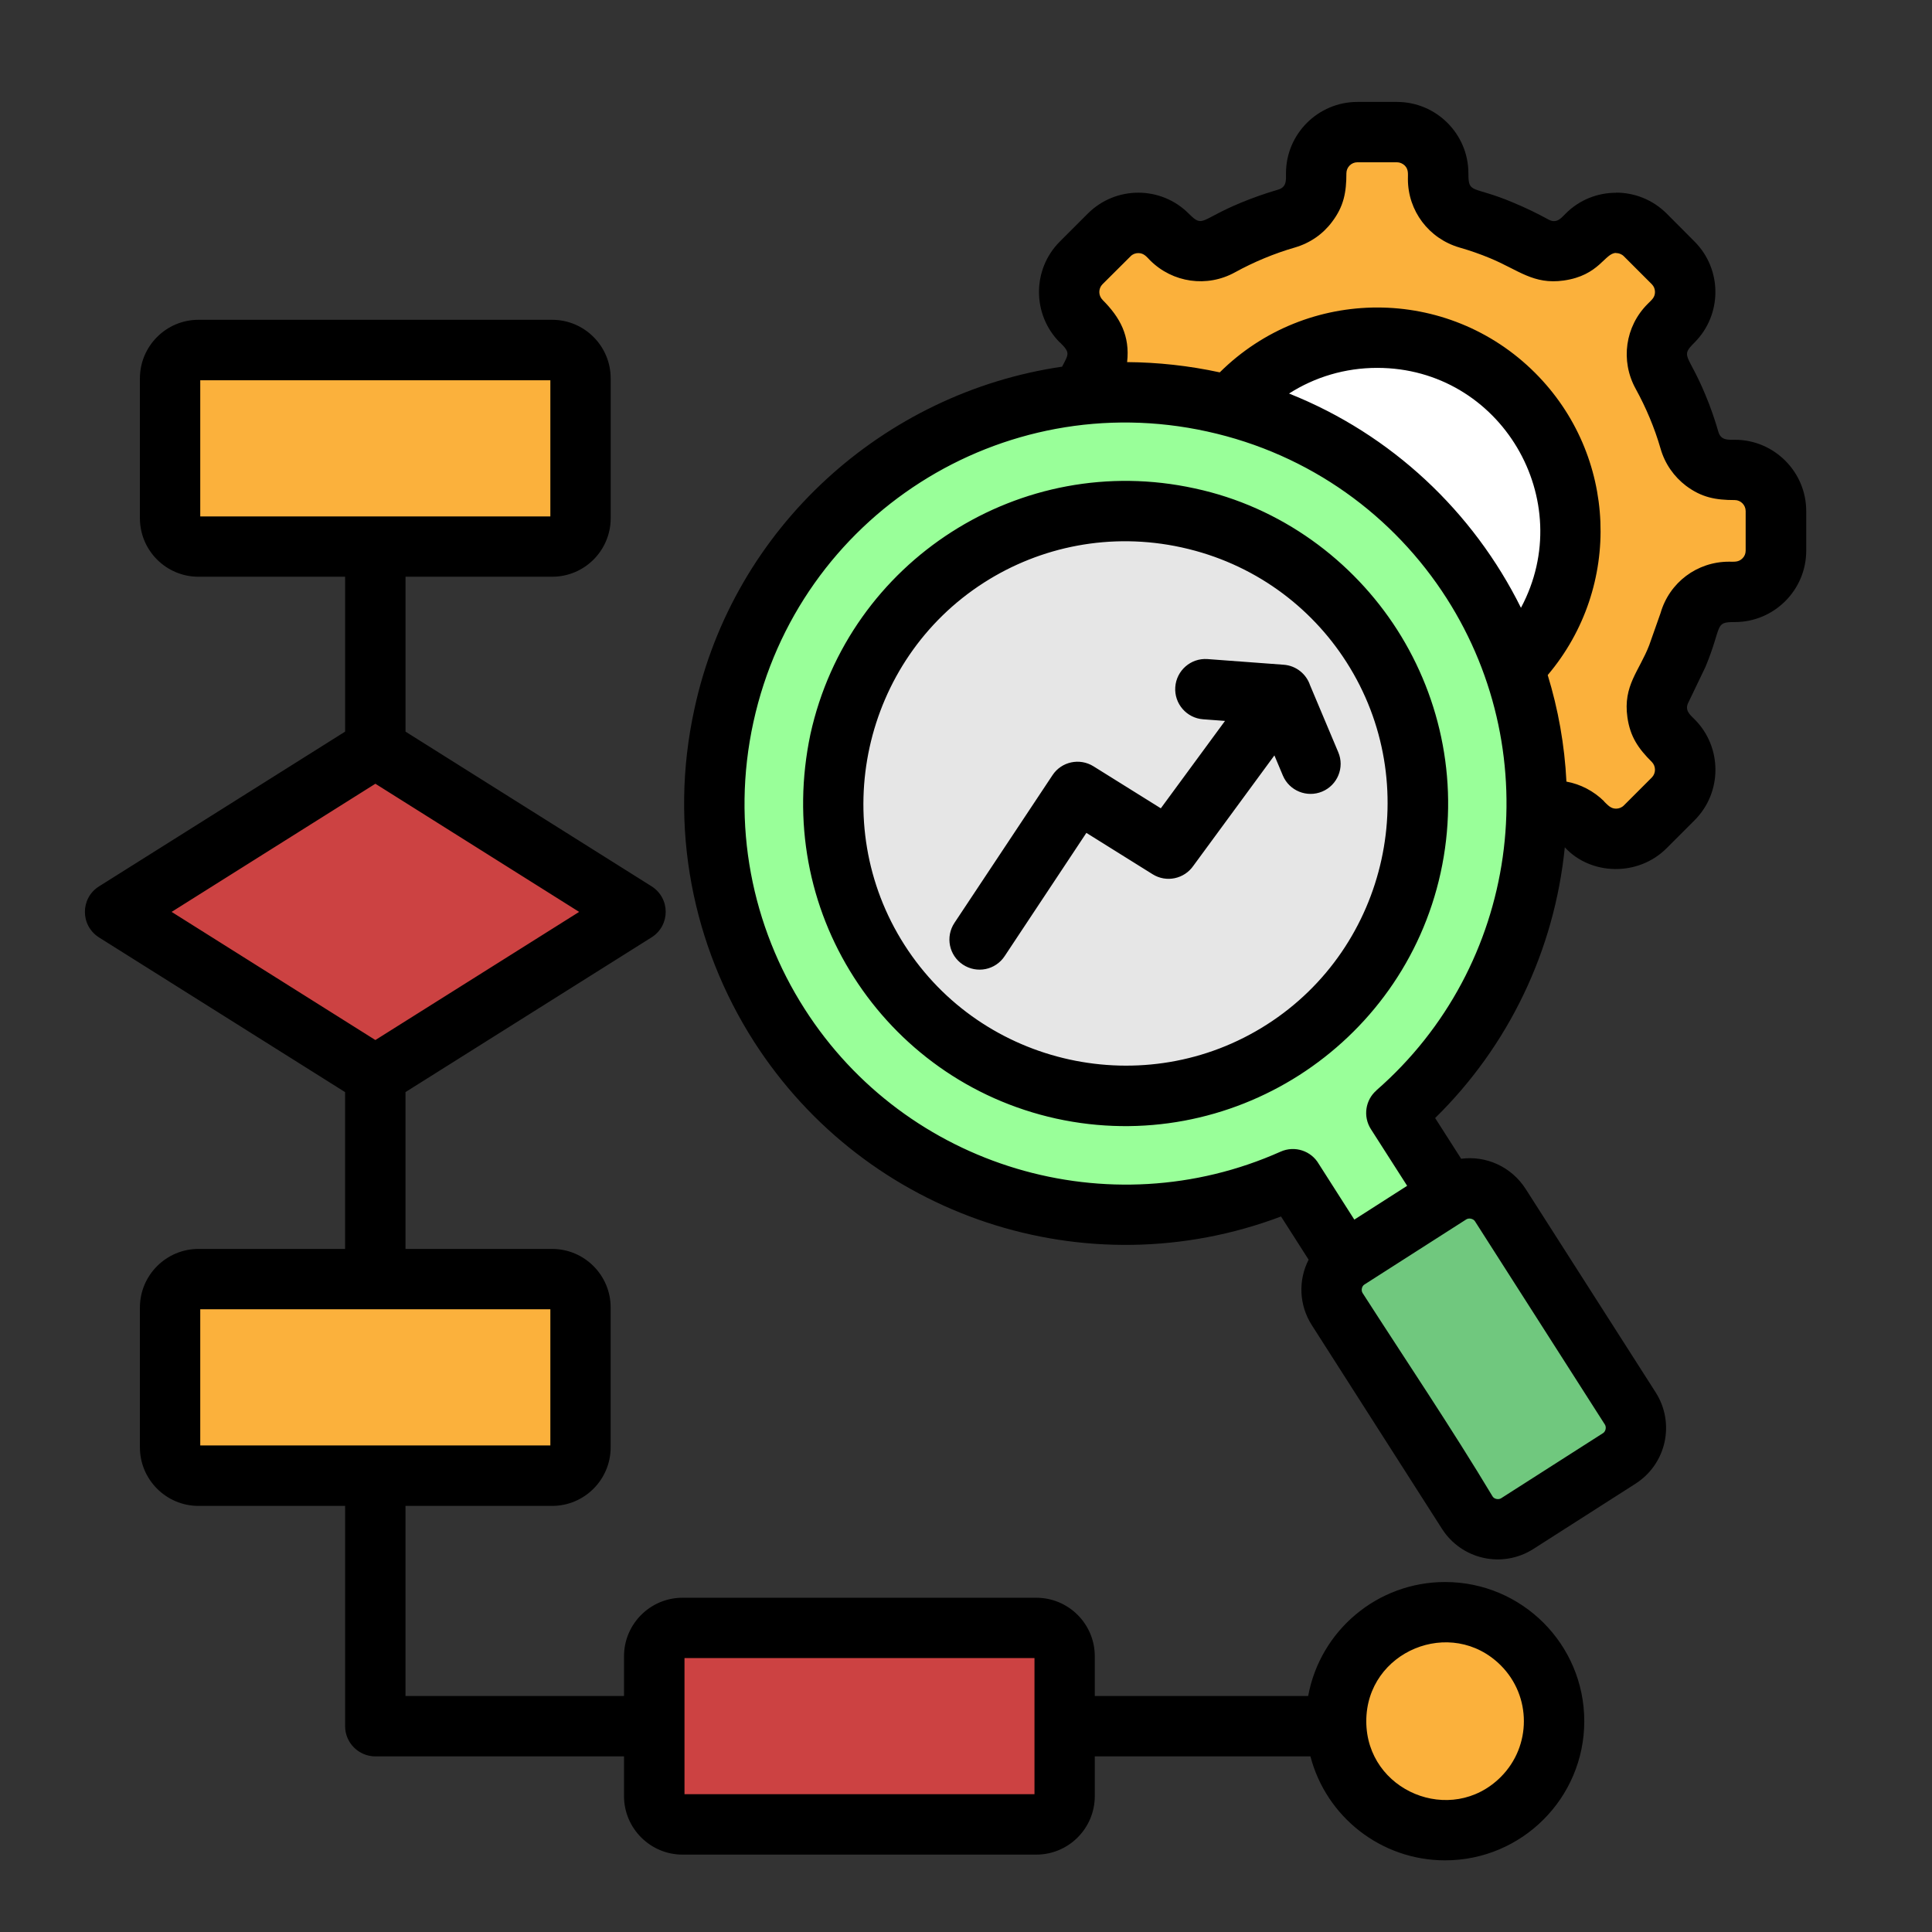 <svg xmlns="http://www.w3.org/2000/svg" id="Layer_1" viewBox="0 0 512 512"><rect x="0" y="0" width="512" height="512" fill="#333333" stroke="none"/><g clip-rule="evenodd" fill-rule="evenodd"><path d="m99.48 284.8 34.5-21.68 34.47-21.69-34.47-21.68-34.5-21.69-34.5 21.69-34.5 21.68 34.5 21.69z" fill="#cc4242"></path><path d="m52.59 92.53h93.74c4.14 0 7.51 3.4 7.51 7.51v37.08c0 4.14-3.37 7.51-7.51 7.51h-93.74c-4.11 0-7.51-3.37-7.51-7.51v-37.08c0-4.11 3.4-7.51 7.51-7.51z" fill="#fbb13c"></path><path d="m52.59 338.74h93.74c4.14 0 7.51 3.37 7.51 7.51v37.08c0 4.11-3.37 7.51-7.51 7.51h-93.74c-4.11 0-7.51-3.4-7.51-7.51v-37.08c0-4.13 3.4-7.51 7.51-7.51z" fill="#fbb13c"></path><path d="m180.92 431.18h93.74c4.11 0 7.51 3.37 7.51 7.51v37.05c0 4.14-3.4 7.51-7.51 7.51h-93.74c-4.14 0-7.51-3.37-7.51-7.51v-37.05c0-4.13 3.37-7.51 7.51-7.51z" fill="#cc4242"></path><path d="m382.97 427.02c15.96 0 28.89 12.93 28.89 28.89 0 15.93-12.93 28.89-28.89 28.89s-28.88-12.95-28.88-28.89c0-15.97 12.92-28.89 28.88-28.89z" fill="#fbb13c"></path><path d="m259.3 145.71v-10.49c0-6.01 4.9-10.91 10.91-10.91h1.5c4.96 0 9.13-3.15 10.49-7.88 1.79-6.15 4.22-11.99 7.26-17.49 2.38-4.31 1.64-9.5-1.84-12.98l-1.08-1.08c-4.25-4.25-4.25-11.2 0-15.45l7.4-7.4c4.25-4.25 11.2-4.25 15.45 0l1.08 1.08c3.49 3.49 8.67 4.22 12.98 1.84 5.5-3.03 11.34-5.47 17.49-7.26 4.73-1.36 7.88-5.56 7.88-10.49v-1.5c0-6.01 4.9-10.91 10.91-10.91h10.49c6.01 0 10.91 4.9 10.91 10.91v1.5c0 4.93 3.12 9.13 7.88 10.49 6.12 1.79 11.99 4.22 17.46 7.26 4.34 2.38 9.52 1.64 13.01-1.84l1.08-1.08c4.25-4.25 11.17-4.25 15.42 0l7.43 7.4c4.25 4.25 4.25 11.2 0 15.45l-1.08 1.08c-3.49 3.49-4.22 8.67-1.84 12.98 3 5.5 5.44 11.34 7.23 17.49 1.39 4.73 5.56 7.88 10.49 7.88h1.53c6.01 0 10.91 4.9 10.91 10.91v10.49c0 6.01-4.9 10.91-10.91 10.91h-1.53c-4.93 0-9.1 3.12-10.49 7.88-1.79 6.12-4.22 11.99-7.23 17.46-2.38 4.34-1.64 9.52 1.84 13.01l1.08 1.08c4.25 4.25 4.25 11.17 0 15.42l-7.43 7.43c-4.25 4.25-11.17 4.25-15.42 0l-1.08-1.08c-3.49-3.49-8.67-4.22-13.01-1.84-5.47 3-11.34 5.44-17.46 7.23-4.73 1.39-7.88 5.56-7.88 10.49v1.53c0 6.01-4.9 10.91-10.91 10.91h-10.49c-6.01 0-10.91-4.9-10.91-10.91v-1.53c0-4.93-3.15-9.1-7.88-10.49-6.15-1.79-11.99-4.22-17.49-7.23-4.31-2.38-9.5-1.64-12.98 1.84l-1.08 1.08c-4.25 4.25-11.2 4.25-15.45 0l-7.4-7.43c-4.25-4.25-4.25-11.17 0-15.42l1.08-1.08c3.49-3.49 4.22-8.67 1.84-13.01-3.03-5.47-5.47-11.34-7.26-17.46-1.36-4.76-5.53-7.88-10.49-7.88h-1.5c-6.01 0-10.91-4.91-10.91-10.91z" fill="#fbb13c"></path><path d="m364.97 89.24c28.26 0 51.19 22.93 51.19 51.22 0 28.26-22.93 51.19-51.19 51.19-28.29 0-51.22-22.93-51.22-51.19 0-28.29 22.93-51.22 51.22-51.22z" fill="#fff"></path><path d="m321.69 106.3c-58.76-12.93-116.9 24.24-129.83 83s24.24 116.9 83 129.83c23.67 5.22 47.2 2.3 67.75-6.89l40.45 63.3c9.16-5.84 18.28-11.68 27.44-17.52l-40.48-63.3c16.95-14.8 29.48-34.95 34.67-58.59 12.95-58.79-24.21-116.9-83-129.83z" fill="#9f9"></path><path d="m314.94 137.03c-41.81-9.21-83.14 17.23-92.35 59.02-9.18 41.81 17.23 83.14 59.05 92.35 41.78 9.18 83.14-17.23 92.32-59.05 9.21-41.78-17.24-83.13-59.02-92.32z" fill="#e6e6e6"></path><path d="m384.3 316.21-26.99 17.26c-4.45 2.83-5.78 8.82-2.92 13.27l34.44 53.89c2.83 4.45 8.82 5.75 13.27 2.92l27.01-17.26c4.45-2.83 5.78-8.82 2.92-13.27l-34.44-53.89c-2.85-4.45-8.81-5.78-13.29-2.92z" fill="#70c87e"></path></g><path d="m266.24 253.39c-2.44 3.69-7.37 4.68-11.06 2.24s-4.68-7.37-2.24-11.06l25.97-39.12c2.38-3.63 7.2-4.65 10.86-2.38l17.86 11.14 17.01-23.16-5.78-.43c-4.39-.31-7.71-4.14-7.4-8.53.31-4.42 4.14-7.74 8.53-7.43l20.18 1.5c3.32.23 6.01 2.47 7 5.41l7.48 17.77c1.73 4.05-.2 8.73-4.25 10.43s-8.73-.2-10.43-4.25l-2.24-5.33-21.46 29.23c-2.41 3.51-7.17 4.54-10.8 2.27l-17.57-10.97zm122.34 69.76-26.99 17.26c-.71.43-.94 1.56-.48 2.27 11.37 17.69 23.67 35.94 34.44 53.89.4.68 1.56.94 2.27.48l27.01-17.26c.68-.43.94-1.56.48-2.27l-34.44-53.89c-.44-.67-1.58-.93-2.29-.48zm-29.67.06 14-8.96-9.61-15.02c-2.15-3.37-1.45-7.74 1.47-10.26v-.03c37.67-32.88 45.38-88.5 18.6-130.39-13.92-21.77-36.14-38.21-63.41-44.19-27.24-6.01-54.34-.4-76.08 13.49-21.83 13.95-38.24 36.2-44.22 63.52-5.95 27.21-.34 54.26 13.55 75.97 26.9 42.12 80.7 58.14 126.14 37.87 3.77-1.7 8.14-.23 10.15 3.26zm28.31-16.13c6.66-.88 13.32 2.13 17.09 7.99l34.44 53.89c5.24 8.19 2.86 19.02-5.36 24.26l-27.01 17.26c-8.19 5.24-19.02 2.86-24.26-5.36l-34.44-53.89c-3.46-5.36-3.66-11.99-.88-17.4l-7.31-11.45c-51.59 19.47-109.9.2-139.75-46.46-16.1-25.23-22.62-56.58-15.7-88.1 10.37-48.02 50.14-83.74 97.43-90.65 1.76-3.4 2.21-3.66-.57-6.43l-.03.03c-7.37-7.4-7.37-19.39 0-26.76l7.4-7.4c7.4-7.4 19.39-7.4 26.76 0 3.88 3.85 2.86 1.64 13.89-2.92 3.12-1.28 6.38-2.44 9.78-3.43 2.35-.68 2.1-2.61 2.1-4.34 0-10.43 8.5-18.91 18.94-18.91h10.46c10.43 0 18.94 8.48 18.94 18.91 0 5.64.99 3.15 11.88 7.77 3.2 1.33 6.32 2.83 9.33 4.48 2.15 1.19 3.34-.34 4.56-1.56 3.66-3.69 8.5-5.53 13.38-5.53v-.03c4.85 0 9.67 1.84 13.38 5.53l7.4 7.43c7.37 7.37 7.37 19.36 0 26.76-3.88 3.85-1.67 2.86 2.89 13.89 1.3 3.09 2.44 6.35 3.43 9.78.68 2.32 2.61 2.1 4.37 2.1 10.4 0 18.91 8.48 18.91 18.91v10.49c0 10.43-8.5 18.91-18.91 18.91-5.56 0-3.23.88-7.79 11.88l-4.48 9.33c-1.16 2.15.37 3.34 1.59 4.56 7.37 7.37 7.37 19.39 0 26.76l-7.4 7.4c-7.6 7.6-20.15 7.2-26.99-.23-2.75 27.38-14.91 52.67-34.36 71.74zm-73.9-161.97-.26-.06c-18.71-4.08-37.33-.23-52.27 9.33-32.17 20.58-41.7 63.84-21.09 96.04 20.58 32.2 63.84 41.7 96.04 21.09 32.2-20.58 41.7-63.84 21.09-96.04-9.52-14.91-24.77-26.22-43.51-30.36zm-61.08-4.17c18.45-11.79 41.36-16.55 64.37-11.51 22.9 4.9 41.95 19.16 53.66 37.47 11.79 18.45 16.55 41.39 11.51 64.4-5.05 23.02-19.05 41.84-37.47 53.63-18.45 11.79-41.39 16.55-64.4 11.51-23.02-5.07-41.84-19.02-53.63-37.47-11.88-18.57-16.38-41.27-11.51-64.4 5.07-23.01 19.01-41.83 37.47-53.63zm46.46-44.98c8.11.06 16.33.94 24.55 2.72 23.1-22.9 60.43-22.99 83.57.14 21.83 21.83 23.19 56.61 3.34 80.08 2.78 9.07 4.48 18.54 4.96 28.23 3.71.68 7.2 2.47 10.01 5.24l-.03.03c.99.96 1.76 1.9 3.17 1.9.74 0 1.5-.28 2.07-.85l7.4-7.4c1.13-1.13 1.13-3 0-4.14-3.57-3.54-5.73-6.69-6.46-11.82-1.19-8.42 3.12-12.22 5.78-19.11l3-8.5c2.35-8.14 9.69-13.63 18.14-13.63 1.42 0 2.52.17 3.57-.88.54-.51.85-1.25.85-2.04v-10.49c0-1.59-1.3-2.92-2.89-2.92-5.05 0-8.76-.68-12.9-3.77-3.17-2.41-5.61-5.81-6.77-9.89-1.56-5.41-3.85-10.86-6.6-15.85-4.08-7.43-2.78-16.53 3.2-22.48.99-1.02 1.93-1.67 1.93-3.15 0-.77-.28-1.5-.85-2.07l-7.4-7.4c-.57-.57-1.33-.85-2.07-.85v-.03c-3.03 0-4.39 5.98-13.89 7.31-8.02 1.13-11.99-2.81-19.5-5.92-2.66-1.11-5.36-2.04-8.11-2.83-8.14-2.38-13.66-9.72-13.66-18.14 0-1.42.2-2.55-.85-3.6-.54-.51-1.28-.85-2.07-.85h-10.46c-1.62 0-2.92 1.33-2.92 2.92 0 5.02-.68 8.76-3.8 12.87-2.38 3.2-5.78 5.61-9.86 6.8-5.41 1.56-10.88 3.83-15.87 6.58-7.4 4.08-16.5 2.78-22.48-3.17-.99-1.02-1.67-1.93-3.15-1.93-.74 0-1.5.28-2.04.85l-7.43 7.4c-1.13 1.13-1.13 3 0 4.11v.03c4.65 4.65 7.31 9.52 6.52 16.5zm42.91 8.33c27.21 10.83 48.84 31.35 61.46 56.78 15.25-28.46-5.27-63.58-38.1-63.58-8.47 0-16.5 2.41-23.36 6.8zm41.36 314.96c20.35 0 36.88 16.5 36.88 36.88 0 20.35-16.53 36.88-36.88 36.88-16.98 0-31.52-11.54-35.69-27.55h-57.15v10.52c0 8.56-6.94 15.51-15.51 15.51h-93.74c-8.53 0-15.51-6.95-15.51-15.51v-10.52h-65.89c-4.42 0-8.02-3.6-8.02-7.99v-58.39h-38.87c-8.53 0-15.51-6.97-15.51-15.51v-37.08c0-8.53 6.97-15.51 15.51-15.51h38.86v-41.56l-65.11-40.93c-5.13-3.17-5.07-10.46-.11-13.58l65.23-41.02v-41.05h-38.87c-8.53 0-15.51-6.94-15.51-15.51v-37.05c0-8.56 6.97-15.53 15.51-15.53h93.74c8.56 0 15.51 6.97 15.51 15.53v37.05c0 8.56-6.94 15.51-15.51 15.51h-38.86v41.05l65.11 40.93c5.13 3.17 5.07 10.46.11 13.58l-65.23 41.02v41.56h38.86c8.56 0 15.51 6.97 15.51 15.51v37.08c0 8.53-6.94 15.51-15.51 15.51h-38.86v50.37h57.91v-10.52c0-8.56 6.97-15.51 15.51-15.51h93.74c8.56 0 15.51 6.94 15.51 15.51v10.52h56.55c3.18-17.33 18.35-30.2 36.29-30.2zm14.77 22.11c-13.12-13.12-35.66-3.77-35.66 14.77s22.54 27.89 35.66 14.77c8.14-8.17 8.14-21.38 0-29.54zm-123.59-1.96h-92.75v36.08h92.75zm-128.3-92.43h-92.78v36.08h92.78zm0-246.19h-92.78v36.08h92.78zm-46.37 174.84 54-33.96-54-33.96-54 33.96z"></path></svg>